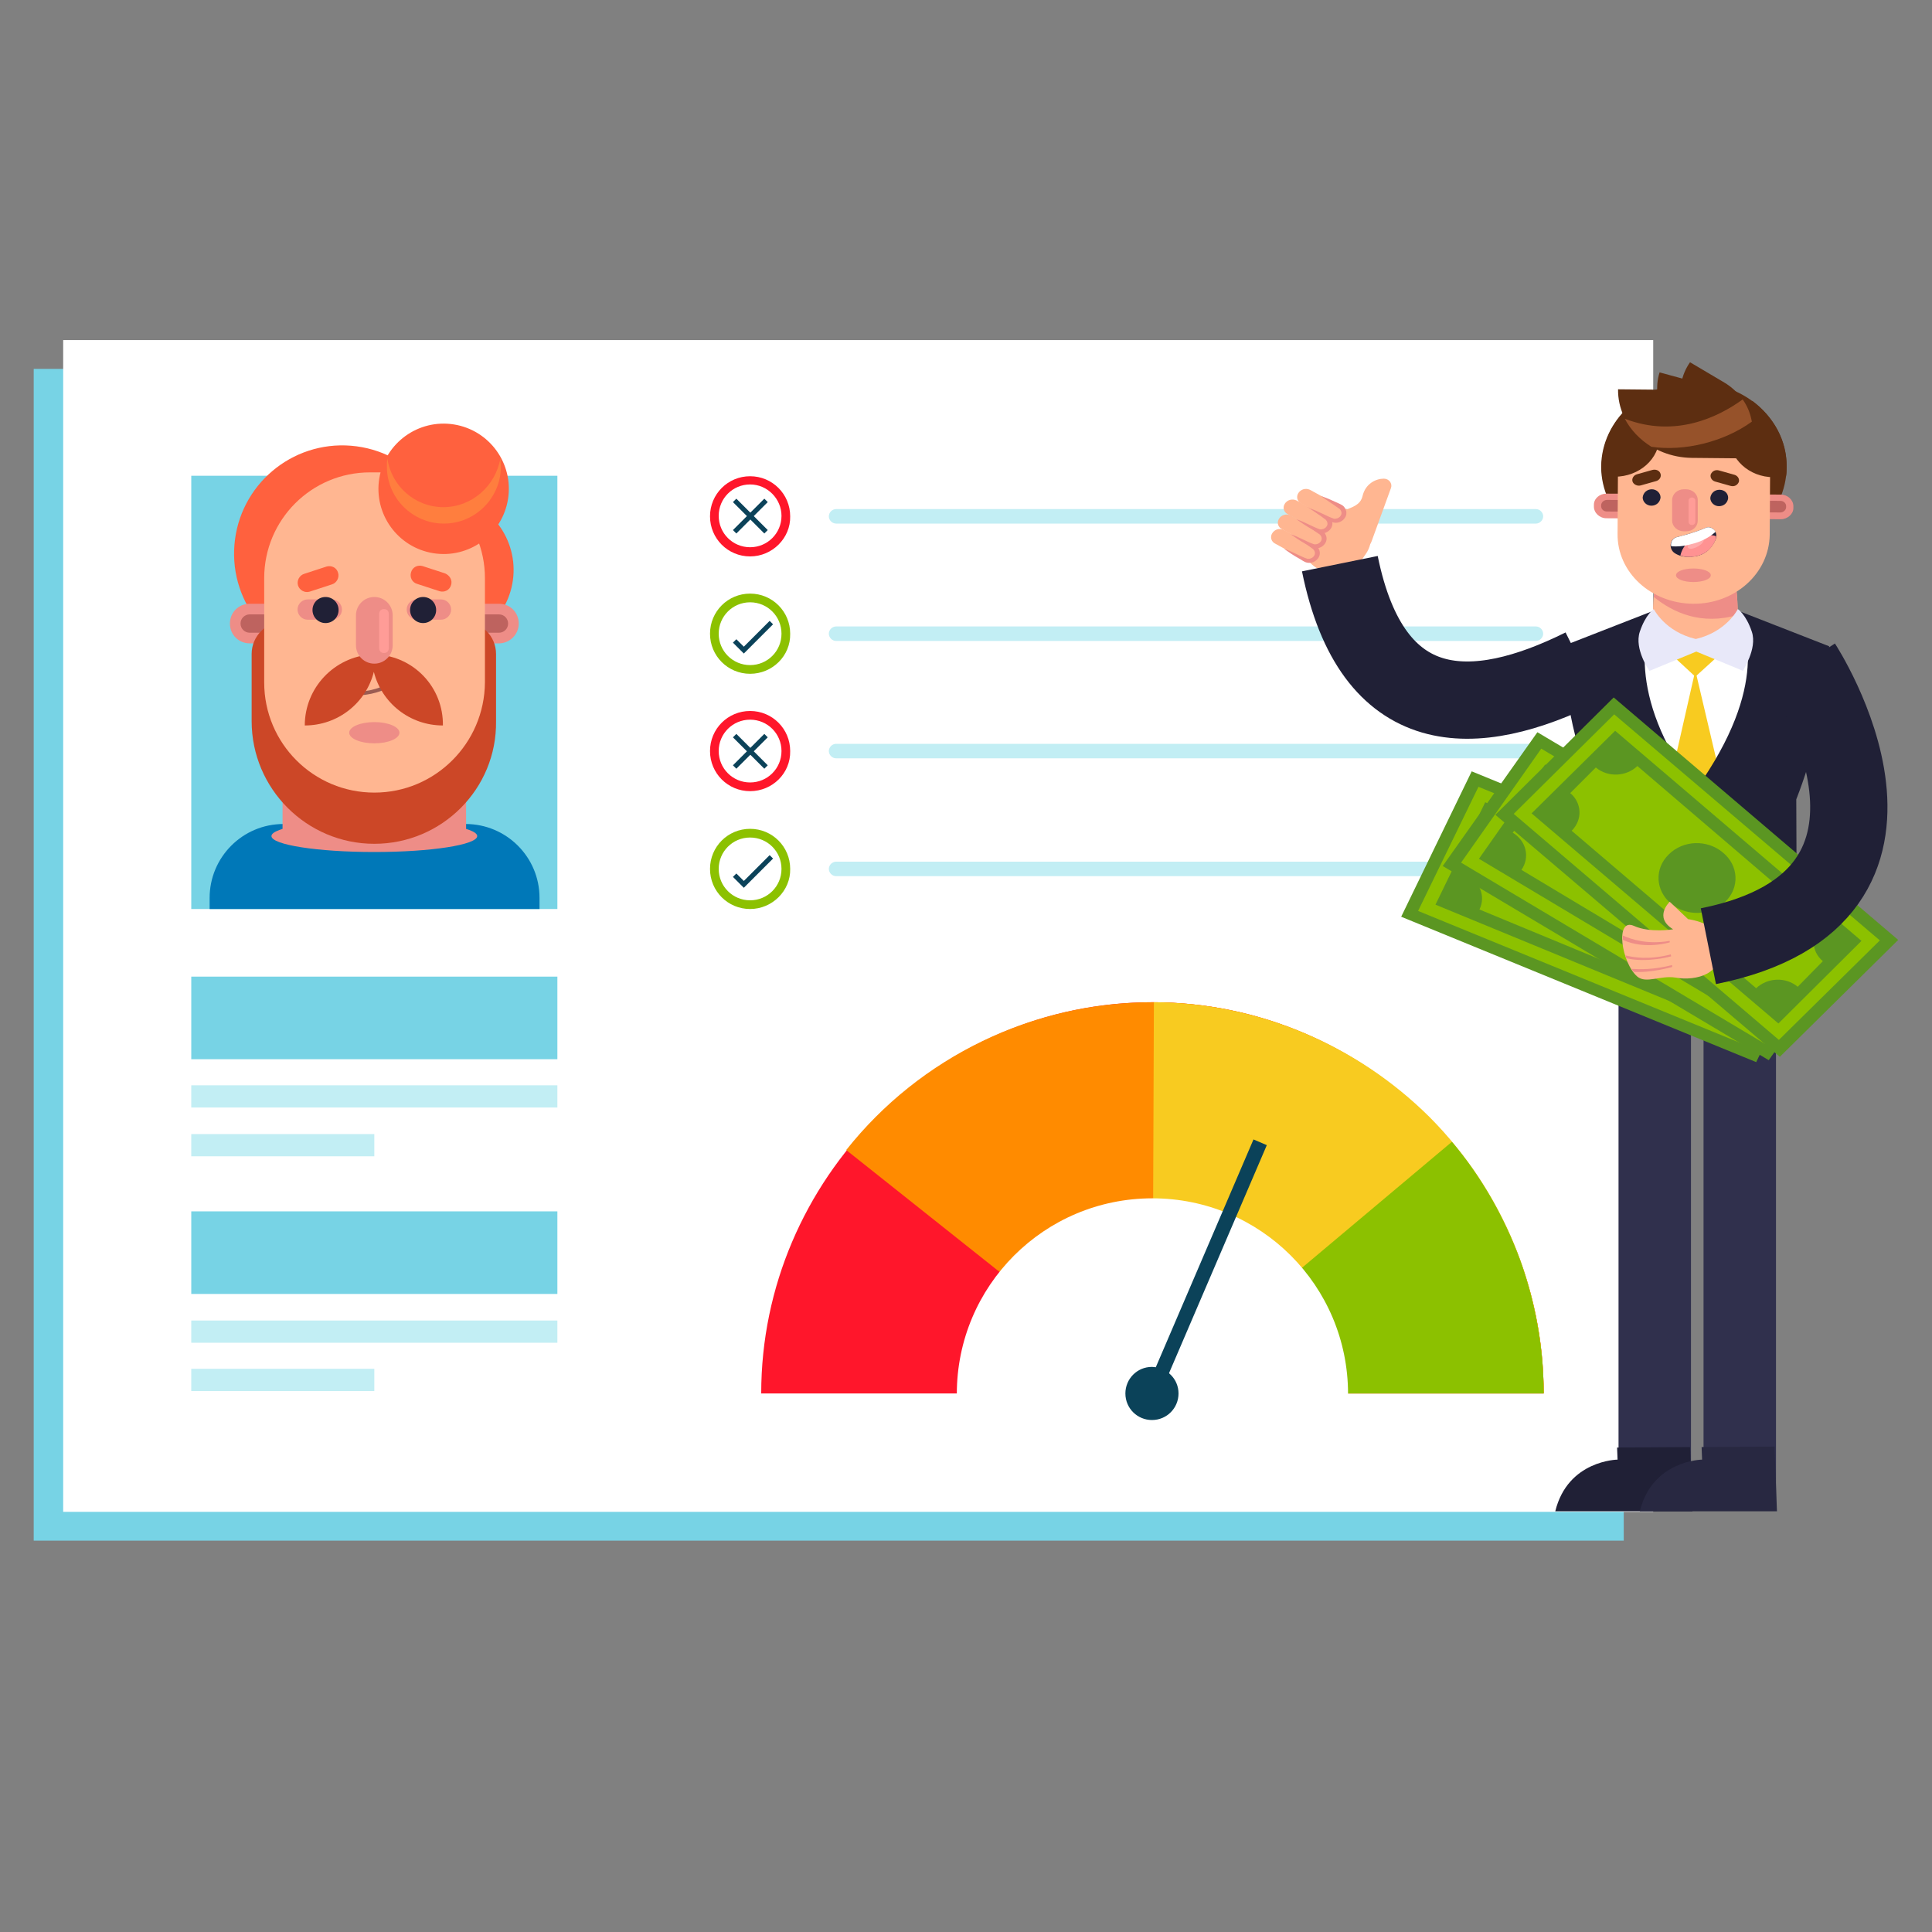 <?xml version="1.0" encoding="utf-8"?>
<!-- Generator: Adobe Illustrator 27.1.1, SVG Export Plug-In . SVG Version: 6.00 Build 0)  -->
<svg version="1.1" id="Capa_1" xmlns="http://www.w3.org/2000/svg" xmlns:xlink="http://www.w3.org/1999/xlink" x="0px" y="0px"
	 viewBox="0 0 400 400" style="enable-background:new 0 0 400 400;" xml:space="preserve">
<rect x="0" y="0" width="400" height="400" fill="#808080" stroke="none"/>
<style type="text/css">
	.st0{fill:#77D3E5;}
	.st1{fill:#FFFFFF;}
	.st2{fill:#FF162B;}
	.st3{fill:#FF8B00;}
	.st4{fill:#F8CB20;}
	.st5{fill:#8CC100;}
	.st6{fill:#0B4259;}
	.st7{fill:none;stroke:#0B4259;stroke-width:3;stroke-miterlimit:10;}
	.st8{fill:#C2EEF4;}
	.st9{fill:none;stroke:#0B4259;stroke-miterlimit:10;}
	.st10{fill:#0078B8;}
	.st11{fill:#FF613E;}
	.st12{fill:#EE8D87;}
	.st13{fill:#BE635F;}
	.st14{fill:#CC4727;}
	.st15{fill:#FFB691;}
	.st16{fill:#202036;}
	.st17{fill:#9B5C52;}
	.st18{fill:#FF9C97;}
	.st19{fill:#FF7E3E;}
	.st20{fill:none;stroke:#30304D;stroke-width:15;stroke-miterlimit:10;}
	.st21{fill:#30304D;}
	.st22{fill:#282841;}
	.st23{fill:#E8E8F9;}
	.st24{fill:#5D2E11;}
	.st25{fill:#FF9292;}
	.st26{fill:#FFACAC;}
	.st27{fill:#96522A;}
	.st28{fill:#5B9622;}
	.st29{fill:none;stroke:#202036;stroke-width:16;stroke-miterlimit:10;}
</style>
<g>
	<g>
		
			<rect x="50.3" y="33.1" transform="matrix(-1.836970e-16 1 -1 -1.836970e-16 369.28 26.074)" class="st0" width="242.6" height="329.2"/>
		
			<rect x="56.4" y="27" transform="matrix(-1.836970e-16 1 -1 -1.836970e-16 369.28 14.011)" class="st1" width="242.6" height="329.2"/>
	</g>
	<g>
		<g>
			<g>
				<path class="st2" d="M238.6,288.5l-81,0c0,0,0,0,0,0c0-44.4,36.5-81,81-81c44.4,0,81,36.5,81,81H238.6z"/>
				<path class="st3" d="M238.6,288.5l-63.4-50.4c15.3-19.3,38.7-30.6,63.4-30.6c44.4,0,81,36.5,81,81H238.6z"/>
				<path class="st4" d="M238.6,288.5l0.3-81c21.4,0.1,41.9,8.7,57.1,23.8c15.1,15.2,23.6,35.7,23.6,57.1H238.6z"/>
				<path class="st5" d="M238.6,288.5l62-52.1c6.1,7.2,10.8,15.5,14.1,24.4c3.2,8.9,4.9,18.3,4.9,27.7H238.6z"/>
				<path class="st1" d="M279,290.8c0-0.7,0.1-1.5,0.1-2.2c0-22.4-18.1-40.5-40.5-40.5c-22.4,0-40.5,18.1-40.5,40.5
					c0,0.7,0,1.5,0.1,2.2H279z"/>
			</g>
			<g>
				<g>
					<path class="st6" d="M244,288.5c0,3-2.4,5.5-5.5,5.5c-3,0-5.5-2.4-5.5-5.5c0-3,2.4-5.5,5.5-5.5
						C241.6,283.1,244,285.5,244,288.5z"/>
				</g>
				<line class="st7" x1="238.6" y1="288.5" x2="260.9" y2="236.5"/>
			</g>
		</g>
		<g>
			<g>
				<g>
					<path class="st2" d="M155.3,115.2c-4.6,0-8.3-3.7-8.3-8.3c0-4.6,3.7-8.3,8.3-8.3c4.6,0,8.3,3.7,8.3,8.3
						C163.7,111.4,159.9,115.2,155.3,115.2z M155.3,100.3c-3.6,0-6.5,2.9-6.5,6.5c0,3.6,2.9,6.5,6.5,6.5c3.6,0,6.5-2.9,6.5-6.5
						C161.8,103.3,158.9,100.3,155.3,100.3z"/>
				</g>
				<path class="st8" d="M318,108.4H173.1c-0.8,0-1.5-0.7-1.5-1.5l0,0c0-0.8,0.7-1.5,1.5-1.5H318c0.8,0,1.5,0.7,1.5,1.5l0,0
					C319.5,107.7,318.8,108.4,318,108.4z"/>
			</g>
			<g>
				<g>
					<path class="st5" d="M155.3,139.5c-4.6,0-8.3-3.7-8.3-8.3c0-4.6,3.7-8.3,8.3-8.3c4.6,0,8.3,3.7,8.3,8.3
						C163.7,135.8,159.9,139.5,155.3,139.5z M155.3,124.7c-3.6,0-6.5,2.9-6.5,6.5s2.9,6.5,6.5,6.5c3.6,0,6.5-2.9,6.5-6.5
						S158.9,124.7,155.3,124.7z"/>
				</g>
				<path class="st8" d="M318,132.7H173.1c-0.8,0-1.5-0.7-1.5-1.5l0,0c0-0.8,0.7-1.5,1.5-1.5H318c0.8,0,1.5,0.7,1.5,1.5l0,0
					C319.5,132,318.8,132.7,318,132.7z"/>
			</g>
			<g>
				<g>
					<path class="st2" d="M155.3,163.8c-4.6,0-8.3-3.7-8.3-8.3c0-4.6,3.7-8.3,8.3-8.3c4.6,0,8.3,3.7,8.3,8.3
						C163.7,160.1,159.9,163.8,155.3,163.8z M155.3,149c-3.6,0-6.5,2.9-6.5,6.5c0,3.6,2.9,6.5,6.5,6.5c3.6,0,6.5-2.9,6.5-6.5
						C161.8,151.9,158.9,149,155.3,149z"/>
				</g>
				<path class="st8" d="M318,157H173.1c-0.8,0-1.5-0.7-1.5-1.5l0,0c0-0.8,0.7-1.5,1.5-1.5H318c0.8,0,1.5,0.7,1.5,1.5l0,0
					C319.5,156.4,318.8,157,318,157z"/>
			</g>
			<g>
				<g>
					<path class="st5" d="M155.3,188.2c-4.6,0-8.3-3.7-8.3-8.3c0-4.6,3.7-8.3,8.3-8.3c4.6,0,8.3,3.7,8.3,8.3
						C163.7,184.4,159.9,188.2,155.3,188.2z M155.3,173.4c-3.6,0-6.5,2.9-6.5,6.5s2.9,6.5,6.5,6.5c3.6,0,6.5-2.9,6.5-6.5
						S158.9,173.4,155.3,173.4z"/>
				</g>
				<path class="st8" d="M318,181.4H173.1c-0.8,0-1.5-0.7-1.5-1.5l0,0c0-0.8,0.7-1.5,1.5-1.5H318c0.8,0,1.5,0.7,1.5,1.5l0,0
					C319.5,180.7,318.8,181.4,318,181.4z"/>
			</g>
			<g>
				<line class="st9" x1="152.1" y1="103.6" x2="158.6" y2="110.1"/>
				<line class="st9" x1="158.6" y1="103.6" x2="152.1" y2="110.1"/>
			</g>
			<g>
				<line class="st9" x1="152.1" y1="152.3" x2="158.6" y2="158.8"/>
				<line class="st9" x1="158.6" y1="152.3" x2="152.1" y2="158.8"/>
			</g>
			<polyline class="st9" points="152.1,132.7 154,134.6 159.7,128.9 			"/>
			<polyline class="st9" points="152.1,181.2 154,183.1 159.7,177.4 			"/>
		</g>
		<g>
			<rect x="39.6" y="98.5" class="st0" width="75.8" height="89.7"/>
			<path class="st10" d="M111.6,188.2H43.4v-2.3c0-8.4,6.8-15.3,15.3-15.3h37.7c8.4,0,15.3,6.8,15.3,15.3V188.2z"/>
			<g>
				
					<ellipse transform="matrix(8.214967e-02 -0.997 0.997 8.214967e-02 -49.302 175.785)" class="st11" cx="70.8" cy="114.7" rx="22.4" ry="22.4"/>
				
					<ellipse transform="matrix(0.237 -0.972 0.972 0.237 -45.562 178.175)" class="st11" cx="90.7" cy="118.1" rx="15.6" ry="15.6"/>
				<path class="st12" d="M78.3,105h-1.6c-10.1,0-18.2,8.2-18.2,18.2v49.9h38v-49.9C96.5,113.2,88.4,105,78.3,105z"/>
				<path class="st12" d="M98.8,173.1c0,1.8-9.5,3.3-21.3,3.3s-21.3-1.5-21.3-3.3c0-1.8,9.5-3.3,21.3-3.3S98.8,171.3,98.8,173.1z"/>
				<path class="st12" d="M103.3,133.2H51.7c-2.3,0-4.1-1.8-4.1-4.1l0,0c0-2.3,1.8-4.1,4.1-4.1h51.6c2.3,0,4.1,1.8,4.1,4.1l0,0
					C107.4,131.4,105.5,133.2,103.3,133.2z"/>
				<path class="st13" d="M49.8,129.1L49.8,129.1c0-1.1,0.9-1.9,1.9-1.9h51.6c1.1,0,1.9,0.9,1.9,1.9l0,0c0,1.1-0.9,1.9-1.9,1.9H51.7
					C50.7,131,49.8,130.2,49.8,129.1z"/>
				<path class="st14" d="M77.5,174.7L77.5,174.7c-14,0-25.4-11.4-25.4-25.4v-13.9c0-3.7,3-6.7,6.7-6.7h37.2c3.7,0,6.7,3,6.7,6.7
					v13.9C102.9,163.3,91.5,174.7,77.5,174.7z"/>
				<path class="st15" d="M77.5,164.1L77.5,164.1c-12.6,0-22.8-10.2-22.8-22.8v-21.6c0-12.1,9.8-21.9,21.9-21.9h1.9
					c12.1,0,21.9,9.8,21.9,21.9v21.6C100.3,153.9,90.1,164.1,77.5,164.1z"/>
				<g>
					<path class="st12" d="M68.7,124.1h-5c-1.1,0-2.1,0.9-2.1,2.1c0,1.1,0.9,2.1,2.1,2.1h5c1.1,0,2.1-0.9,2.1-2.1
						C70.8,125.1,69.9,124.1,68.7,124.1z"/>
					<path class="st12" d="M91.3,124.1h-5c-1.1,0-2.1,0.9-2.1,2.1c0,1.1,0.9,2.1,2.1,2.1h5c1.1,0,2.1-0.9,2.1-2.1
						C93.4,125.1,92.5,124.1,91.3,124.1z"/>
				</g>
				<g>
					<path class="st16" d="M67.4,123.6c-1.5,0-2.7,1.2-2.7,2.7c0,1.5,1.2,2.7,2.7,2.7c1.5,0,2.7-1.2,2.7-2.7
						C70.1,124.8,68.9,123.6,67.4,123.6z"/>
					<path class="st16" d="M87.6,123.6c-1.5,0-2.7,1.2-2.7,2.7c0,1.5,1.2,2.7,2.7,2.7c1.5,0,2.7-1.2,2.7-2.7
						C90.3,124.8,89.1,123.6,87.6,123.6z"/>
				</g>
				<g>
					<path class="st11" d="M92.1,118.7l-4.6-1.5c-1-0.3-2.1,0.2-2.4,1.3c-0.3,1,0.2,2.1,1.3,2.4l4.6,1.5c1,0.3,2.1-0.2,2.4-1.3
						C93.7,120.1,93.1,119.1,92.1,118.7z"/>
					<path class="st11" d="M67.6,117.3l-4.6,1.5c-1,0.3-1.6,1.4-1.3,2.4c0.3,1,1.4,1.6,2.4,1.3l4.6-1.5c1-0.3,1.6-1.4,1.3-2.4
						C69.7,117.5,68.6,117,67.6,117.3z"/>
				</g>
				<path class="st12" d="M82.7,151.7c0,1.2-2.3,2.2-5.2,2.2c-2.9,0-5.2-1-5.2-2.2c0-1.2,2.3-2.2,5.2-2.2
					C80.4,149.5,82.7,150.5,82.7,151.7z"/>
				<path class="st17" d="M83,138.8l0.5,0.4c-0.3,0.3-4,4.6-11.8,4l0.7-0.6l-0.5-0.5l-1.9,1.6l0.8,0.1c0.9,0.1,1.7,0.2,2.5,0.2
					c7,0,10.4-3.9,10.7-4.3l0.8,0.6C84.9,140.3,85.1,138.2,83,138.8z"/>
				<path class="st14" d="M77.9,135.5C77.9,135.4,77.9,135.4,77.9,135.5L77.9,135.5c-0.2,0-0.3,0-0.5,0c-0.2,0-0.3,0-0.5,0l0,0
					c0,0,0,0,0,0c-7.7,0.5-13.8,6.9-13.8,14.7l0,0c6.9,0,12.7-4.7,14.3-11.1c1.6,6.4,7.4,11.1,14.3,11.1l0,0
					C91.8,142.3,85.7,135.9,77.9,135.5z"/>
				<g>
					<path class="st12" d="M77.5,137.4L77.5,137.4c-2.1,0-3.8-1.7-3.8-3.8v-6.2c0-2.1,1.7-3.8,3.8-3.8h0c2.1,0,3.8,1.7,3.8,3.8v6.2
						C81.3,135.7,79.6,137.4,77.5,137.4z"/>
					<path class="st18" d="M79.5,135.2L79.5,135.2c-0.6,0-1-0.4-1-1v-7.1c0-0.6,0.4-1,1-1l0,0c0.6,0,1,0.4,1,1v7.1
						C80.5,134.8,80.1,135.2,79.5,135.2z"/>
				</g>
				
					<ellipse transform="matrix(0.16 -0.987 0.987 0.16 -22.722 175.62)" class="st11" cx="91.8" cy="101.2" rx="13.5" ry="13.5"/>
				<path class="st19" d="M91.8,105c-5.9,0-10.8-4.4-11.6-10.1c-0.1,0.6-0.1,1.1-0.1,1.7c0,6.5,5.3,11.8,11.8,11.8
					c6.5,0,11.8-5.3,11.8-11.8c0-0.6-0.1-1.2-0.1-1.7C102.6,100.6,97.7,105,91.8,105z"/>
			</g>
		</g>
		<g>
			<rect x="39.6" y="202.2" class="st0" width="75.8" height="17.1"/>
			<rect x="39.6" y="224.7" class="st8" width="75.8" height="4.6"/>
			<rect x="39.6" y="234.8" class="st8" width="37.9" height="4.6"/>
		</g>
		<g>
			<rect x="39.6" y="250.8" class="st0" width="75.8" height="17.1"/>
			<rect x="39.6" y="273.4" class="st8" width="75.8" height="4.6"/>
			<rect x="39.6" y="283.4" class="st8" width="37.9" height="4.6"/>
		</g>
	</g>
</g>
<g>
	<g>
		<g>
			<g>
				<g>
					<line class="st20" x1="342.6" y1="195.9" x2="342.6" y2="312.8"/>
					<g>
						<path class="st16" d="M334.8,299.7l0.1,2.5c0,0-10.3,0.1-12.9,10.7l28.4,0l-0.5-13.3L334.8,299.7z"/>
					</g>
				</g>
				<path class="st21" d="M346.4,176.2h10.7c7.9,0,14.4,5.9,14.4,13.1v0c0,7.2-6.5,13.1-14.4,13.1h-10.7c-7.9,0-14.4-5.9-14.4-13.1
					v0C332,182.1,338.5,176.2,346.4,176.2z"/>
				<g>
					<line class="st20" x1="360.2" y1="195.9" x2="360.2" y2="312.8"/>
					<g>
						<path class="st22" d="M352.3,299.6l0.1,2.6c0,0-10.3,0.1-12.9,10.7l28.4,0l-0.5-13.4L352.3,299.6z"/>
					</g>
				</g>
			</g>
			<g>
				<g>
					<g>
						<path class="st1" d="M370.1,187h-38.9V147c0-10.7,8.7-19.4,19.4-19.4h0c10.7,0,19.4,8.7,19.4,19.4V187z"/>
					</g>
					<path class="st4" d="M346.3,159.5c1.2,3.1,4.8,9.9,4.8,9.9s2.5-4.1,4.8-9.8l-4.9-20.8L346.3,159.5z"/>
					<g>
						<path class="st16" d="M378.7,133.8l-18.7-7.3c1.2,3.5,6.6,15.2-8.9,37l0,0l0,0c-14.9-20-10.1-33.5-8.9-37l-18.7,7.3
							c0,0-0.2,13.7,6.8,31.7l-0.1,26.3h15.4h2.2l3-3l3.6,3h2.4H372l-0.1-26.3C378.9,147.5,378.7,133.8,378.7,133.8z"/>
					</g>
					<path class="st4" d="M356.5,135.1c-3-2.7-7.9-2.7-10.9,0l0,0l5.4,5L356.5,135.1L356.5,135.1z"/>
					<path class="st15" d="M359.8,128.9c0-18.4-3.9-8.8-8.8-8.8s-8.8-8.4-8.8,8.8c0,6.4,3.9,5.9,8.8,5.9S359.8,135.4,359.8,128.9z"
						/>
					<path class="st12" d="M342.4,123.6c0.8-9.8,4.4-3.5,8.6-3.5c4.7,0,8.5-9,8.8,7.2C352.3,129.5,346.5,126.9,342.4,123.6z"/>
					<path class="st23" d="M362.7,130.8c-1.2-3.6-2.9-4.7-2.9-4.7s-2.3,4.7-8.7,6.2c-6.4-1.5-8.7-6.2-8.7-6.2s-1.7,1.1-2.9,4.7
						c-1.2,3.6,2,8.1,2,8.1l9.7-4l9.7,4C360.7,138.9,363.9,134.4,362.7,130.8z"/>
				</g>
				<g>
					<path class="st24" d="M369.9,96.8c-0.1,9.7-8.7,17.5-19.3,17.4c-10.6-0.1-19.1-8-19.1-17.6c0.1-9.7,8.7-17.5,19.3-17.4
						C361.5,79.2,370,87.1,369.9,96.8z"/>
					<path class="st12" d="M368.7,107.5l-36.1-0.2c-1.4,0-2.6-1.1-2.6-2.4l0-0.4c0-1.3,1.2-2.3,2.6-2.3l36.1,0.2
						c1.4,0,2.6,1.1,2.6,2.4l0,0.4C371.3,106.4,370.1,107.5,368.7,107.5z"/>
					<path class="st13" d="M331.5,104.8l0-0.2c0-0.6,0.6-1.1,1.2-1.1l35.9,0.2c0.7,0,1.2,0.5,1.2,1.1l0,0.2c0,0.6-0.6,1.1-1.2,1.1
						l-35.9-0.2C332,105.9,331.5,105.4,331.5,104.8z"/>
					<g>
						<path class="st16" d="M347.2,111.2c1.6-0.4,3.8-1,5.9-1.9c1.4-0.6,2.7,0.9,2.1,2.4c-0.7,1.6-1.9,3.1-4.3,3.5
							c-2,0.3-3.3-0.1-4.2-0.7C345.4,113.6,345.7,111.5,347.2,111.2z"/>
						<path class="st25" d="M350.9,115.2c2.4-0.4,3.7-1.9,4.3-3.5c0.1-0.2,0.1-0.4,0.1-0.7c-0.9-0.3-2.1-0.3-3.6,0.1
							c-2.4,0.7-3.4,2.3-3.8,3.9c0,0,0,0,0,0C348.7,115.3,349.7,115.4,350.9,115.2z"/>
						<path class="st26" d="M349.5,113.4c0.3,0.4,1.2,0.2,2.1-0.3c0.9-0.5,1.3-1.2,1.1-1.6c-0.3-0.4-1.2-0.2-2.1,0.3
							C349.7,112.4,349.2,113.1,349.5,113.4z"/>
						<path class="st1" d="M347.2,111.2c1.6-0.4,3.8-1,5.9-1.9c0.8-0.4,1.7,0.1,2.1,0.8c-1.2,1.1-3,2.1-5.2,2.6
							c-1.4,0.4-2.8,0.5-4,0.4C345.8,112.3,346.3,111.4,347.2,111.2z"/>
					</g>
					<path class="st12" d="M354.2,119.1c0,0.8-1.6,1.4-3.6,1.4c-2,0-3.6-0.6-3.6-1.4c0-0.8,1.6-1.4,3.6-1.4
						C352.6,117.7,354.2,118.3,354.2,119.1z"/>
					<path class="st15" d="M350.5,125L350.5,125c-8.7-0.1-15.7-6.5-15.6-14.5l0.1-16c0.1-7.6,6.9-13.7,15.2-13.7l1.3,0
						c8.3,0.1,15.1,6.3,15,13.9l-0.1,16C366.3,118.7,359.2,125.1,350.5,125z"/>
					<g>
						<g>
							<path class="st16" d="M347.2,111.2c1.6-0.4,3.8-1,5.9-1.9c1.4-0.6,2.7,0.9,2.1,2.4c-0.7,1.6-1.9,3.1-4.3,3.5
								c-2,0.3-3.3-0.1-4.2-0.7C345.4,113.6,345.7,111.5,347.2,111.2z"/>
							<path class="st25" d="M350.9,115.2c2.4-0.4,3.7-1.9,4.3-3.5c0.1-0.2,0.1-0.4,0.1-0.7c-0.9-0.3-2.1-0.3-3.6,0.1
								c-2.4,0.7-3.4,2.3-3.8,3.9c0,0,0,0,0,0C348.7,115.3,349.7,115.4,350.9,115.2z"/>
							<path class="st26" d="M349.5,113.4c0.3,0.4,1.2,0.2,2.1-0.3c0.9-0.5,1.3-1.2,1.1-1.6c-0.3-0.4-1.2-0.2-2.1,0.3
								C349.7,112.4,349.2,113.1,349.5,113.4z"/>
							<path class="st1" d="M347.2,111.2c1.6-0.4,3.8-1,5.9-1.9c0.8-0.4,1.7,0.1,2.1,0.8c-1.2,1.1-3,2.1-5.2,2.6
								c-1.4,0.4-2.8,0.5-4,0.4C345.8,112.3,346.3,111.4,347.2,111.2z"/>
						</g>
						<g>
							<path class="st16" d="M342,101.3c-1,0-1.8,0.7-1.9,1.7c0,0.9,0.8,1.7,1.8,1.7c1,0,1.8-0.7,1.9-1.7
								C343.8,102.1,343,101.3,342,101.3z"/>
							<path class="st16" d="M356,101.4c-1,0-1.8,0.7-1.9,1.7c0,0.9,0.8,1.7,1.8,1.7c1,0,1.8-0.7,1.9-1.7
								C357.8,102.1,357,101.4,356,101.4z"/>
						</g>
						<path class="st12" d="M349.1,110l-0.5,0c-1.3,0-2.4-1-2.4-2.2l0-4.3c0-1.2,1.1-2.2,2.4-2.2l0.5,0c1.3,0,2.4,1,2.4,2.2l0,4.3
							C351.5,109,350.5,110,349.1,110z"/>
						<g>
							<path class="st24" d="M359.1,98.3l-3.2-0.9c-0.7-0.2-1.4,0.1-1.7,0.8c-0.2,0.6,0.2,1.3,0.9,1.5l3.2,0.9
								c0.7,0.2,1.4-0.1,1.7-0.8C360.2,99.2,359.8,98.5,359.1,98.3z"/>
							<path class="st24" d="M342.1,97.3l-3.2,0.9c-0.7,0.2-1.1,0.9-0.9,1.5c0.2,0.6,1,1,1.7,0.8l3.2-0.9c0.7-0.2,1.1-0.9,0.9-1.5
								C343.6,97.4,342.8,97.1,342.1,97.3z"/>
						</g>
						<path class="st12" d="M354.2,119.1c0,0.8-1.6,1.4-3.6,1.4c-2,0-3.6-0.6-3.6-1.4c0-0.8,1.6-1.4,3.6-1.4
							C352.6,117.7,354.2,118.3,354.2,119.1z"/>
					</g>
					<path class="st18" d="M350.3,108.7L350.3,108.7c-0.4,0-0.7-0.3-0.7-0.6l0-4.5c0-0.3,0.3-0.6,0.7-0.6l0,0c0.4,0,0.7,0.3,0.7,0.6
						l0,4.5C351,108.4,350.7,108.7,350.3,108.7z"/>
					<path class="st24" d="M362.8,83c-2.9,1.4-4.8,4.2-4.8,7.3c0,4.7,4.1,8.5,9.2,8.5c0.9,0,1.8-0.1,2.6-0.3
						c0.1-0.6,0.1-1.2,0.1-1.8C370,91.2,367.2,86.3,362.8,83z"/>
					<path class="st24" d="M338.9,82.9c2.8,1.5,4.7,4.2,4.7,7.4c0,4.7-4.2,8.4-9.3,8.4c-0.9,0-1.8-0.1-2.6-0.4
						c-0.1-0.6-0.1-1.2-0.1-1.8C331.7,91,334.5,86,338.9,82.9z"/>
					<g>
						<path class="st24" d="M350.3,94.8l10.5,0.1l0,0c0.1-7.8-6.8-14.1-15.3-14.2L335,80.6l0,0C334.9,88.4,341.8,94.7,350.3,94.8z"
							/>
						<path class="st24" d="M352,91.2l8.1,2.2l0,0c2-6-1.8-12.3-8.4-14.1l-8.1-2.2l0,0C341.7,83.1,345.4,89.4,352,91.2z"/>
						<path class="st24" d="M353.6,90.7l7.1,4.2l0,0c3.7-5.3,2-12.3-3.7-15.7l-7.1-4.2l0,0C346.2,80.3,347.9,87.3,353.6,90.7z"/>
					</g>
					<path class="st27" d="M360.8,82.7c-5.1,3.7-14,8-24.4,4c1.2,2.3,3.1,4.3,5.5,5.8c6.8,1,15-1,20.8-5.2
						C362.4,85.6,361.8,84.1,360.8,82.7z"/>
				</g>
			</g>
		</g>
	</g>
	<g>
		<g>
			<polygon class="st28" points="378.2,189.8 304.7,159.7 290.1,189.8 363.6,219.9 			"/>
			<polygon class="st5" points="306.1,162.9 293.6,188.6 362.2,216.7 374.7,191 			"/>
			<polygon class="st28" points="307.5,166.1 297.2,187.3 360.8,213.5 371.1,192.3 			"/>
			<path class="st5" d="M361.9,205.2c-3.1-1.2-6.7,0-8,2.8l-47.6-19.7c1.4-2.8,0-6.1-3.1-7.3l3.2-6.6c3.1,1.2,6.7,0,8-2.8l47.6,19.7
				c-1.4,2.8,0,6.1,3.1,7.3L361.9,205.2z"/>
			<path class="st28" d="M327,187c-1.8,3.6,0,7.9,4,9.5c4,1.6,8.7,0,10.4-3.7c1.8-3.6,0-7.9-4-9.5C333.5,181.7,328.8,183.4,327,187z
				"/>
		</g>
		<g>
			<polygon class="st28" points="385.8,191.7 318.3,151.6 298.7,179.3 366.2,219.5 			"/>
			<polygon class="st5" points="319.1,155 302.5,178.6 365.4,216.1 382.1,192.5 			"/>
			<polygon class="st28" points="319.9,158.3 306.2,177.8 364.6,212.7 378.4,193.2 			"/>
			<path class="st5" d="M367.1,204.6c-2.8-1.7-6.6-0.9-8.4,1.7L315,180.1c1.8-2.6,1-6-1.8-7.7l4.3-6c2.8,1.7,6.6,0.9,8.4-1.7
				l43.7,26.2c-1.8,2.6-1,6,1.8,7.7L367.1,204.6z"/>
			<path class="st28" d="M335.7,181.8c-2.4,3.4-1.3,7.8,2.4,10c3.7,2.2,8.6,1.2,10.9-2.2c2.4-3.4,1.3-7.8-2.4-10
				C343,177.4,338.1,178.4,335.7,181.8z"/>
		</g>
		<g>
			<polygon class="st28" points="393,194.6 334.1,144.4 309.6,168.7 368.5,218.8 			"/>
			<polygon class="st5" points="334.2,147.9 313.4,168.5 368.3,215.3 389.2,194.7 			"/>
			<polygon class="st28" points="334.4,151.3 317.1,168.4 368.2,211.9 385.4,194.8 			"/>
			<path class="st5" d="M372.2,204.3c-2.5-2.1-6.3-1.9-8.6,0.3L325.4,172c2.3-2.3,2.1-5.8-0.3-7.8l5.3-5.3c2.5,2.1,6.3,1.9,8.6-0.3
				l38.1,32.6c-2.3,2.3-2.1,5.8,0.3,7.8L372.2,204.3z"/>
			<path class="st28" d="M345.5,176.9c-3,2.9-2.8,7.5,0.5,10.2c3.2,2.7,8.2,2.5,11.2-0.4c3-2.9,2.8-7.5-0.5-10.2
				C353.5,173.8,348.5,173.9,345.5,176.9z"/>
		</g>
	</g>
	<g>
		<g>
			<path class="st15" d="M355.6,196c1.7-4.7-6.1-5.7-6.1-5.7l-3.8-3.6c0,0-3.4,3.2,0.7,5.7c0,0-4.8,0.8-8.1-0.7
				c-4-1.8-2.6,7.7,0.7,10.5c1.8,1.5,4.8-0.3,7.9,0.2C351.2,203.2,357.2,201.5,355.6,196z"/>
		</g>
		<g>
			<path class="st12" d="M345.9,197.6l0.1,0.4c0,0-5,1.4-9.3,0.4c-0.1-0.2-0.1-0.4-0.2-0.6C338.2,198.2,341.3,198.8,345.9,197.6z"/>
			<path class="st12" d="M346.2,200.2c0,0-4.5,1.3-8,1c-0.1-0.2-0.3-0.4-0.4-0.6c1.5,0.1,4.6,0.2,8.4-0.8L346.2,200.2z"/>
			<path class="st12" d="M345.7,195.1c0,0-5.1,1.6-9.7-0.5c0-0.3,0-0.6,0-0.9c1.8,0.8,5.1,1.9,9.7,1.1L345.7,195.1z"/>
		</g>
	</g>
	<path class="st29" d="M353.7,195.9c50.9-10.2,19.5-58.3,19.5-58.3"/>
	<g>
		<g>
			<path class="st15" d="M282.7,114.8l-0.7,1c-2.1,2.9-6.3,3.7-9.4,1.8h0c-3.1-1.9-4-5.7-2-8.6l0.7-1c2.1-2.9,6.3-3.7,9.4-1.8l0,0
				C283.9,108.1,284.8,111.9,282.7,114.8z"/>
		</g>
		<path class="st15" d="M284,112l4-11c0.3-0.9-0.4-1.9-1.5-1.9c-1.6,0-3.8,1-4.4,3.6c-0.9,3.8-6.8,1.5-5.9,7.5c0.6,4,3.7,4,5.7,3.6
			C282.9,113.6,283.7,112.9,284,112z"/>
		<g>
			<g>
				<path class="st15" d="M272.7,115.3L272.7,115.3c-0.5,0.8-1.5,1.1-2.4,0.7l-6.2-3.4c-0.9-0.4-1.2-1.4-0.7-2.2l0,0
					c0.5-0.8,1.5-1.1,2.4-0.7l6.2,3.4C272.8,113.5,273.1,114.5,272.7,115.3z"/>
				<g>
					<path class="st12" d="M268,111c1.2,0.4,2.3,0.9,3.4,1.4c0.6,0.3,1.3,0.5,1.6,1.2c0.9,1.5-0.7,3.2-2.3,2.9
						c-0.7-0.1-1.2-0.6-1.8-0.9c-1.1-0.6-2.1-1.3-3.1-2c1.6,0.5,3.4,1.6,4.9,2.1c1,0.1,1.9-0.8,1.4-1.7c-0.1-0.2-0.3-0.4-0.5-0.5
						C270.6,112.7,269.3,111.9,268,111L268,111z"/>
				</g>
			</g>
			<g>
				<path class="st15" d="M274.1,112.3L274.1,112.3c-0.5,0.8-1.5,1.1-2.4,0.7l-6.2-3.4c-0.9-0.4-1.2-1.4-0.7-2.2l0,0
					c0.5-0.8,1.5-1.1,2.4-0.7l6.2,3.4C274.2,110.5,274.5,111.5,274.1,112.3z"/>
				<g>
					<path class="st12" d="M269.4,108c1.2,0.4,2.3,0.9,3.4,1.4c0.6,0.3,1.3,0.5,1.6,1.2c0.9,1.5-0.7,3.2-2.3,2.9
						c-0.7-0.1-1.2-0.6-1.8-0.9c-1.1-0.6-2.1-1.3-3.1-2c1.6,0.5,3.4,1.6,4.9,2.1c1,0.1,1.9-0.8,1.4-1.7c-0.1-0.2-0.3-0.4-0.5-0.5
						C271.9,109.7,270.6,108.9,269.4,108L269.4,108z"/>
				</g>
			</g>
			<g>
				<path class="st15" d="M275.3,109.2L275.3,109.2c-0.5,0.8-1.5,1.1-2.4,0.7l-6.2-3.4c-0.9-0.4-1.2-1.4-0.7-2.2l0,0
					c0.5-0.8,1.5-1.1,2.4-0.7l6.2,3.4C275.4,107.4,275.7,108.4,275.3,109.2z"/>
				<g>
					<path class="st12" d="M270.6,104.9c1.2,0.4,2.3,0.9,3.4,1.4c0.6,0.3,1.3,0.5,1.6,1.2c0.9,1.5-0.7,3.2-2.3,2.9
						c-0.7-0.1-1.2-0.6-1.8-0.9c-1.1-0.6-2.1-1.3-3.1-2c1.6,0.5,3.4,1.6,4.9,2.1c1,0.1,1.9-0.8,1.4-1.7c-0.1-0.2-0.3-0.4-0.5-0.5
						C273.2,106.6,271.9,105.8,270.6,104.9L270.6,104.9z"/>
				</g>
			</g>
			<g>
				<path class="st15" d="M278.1,107L278.1,107c-0.5,0.8-1.5,1.1-2.4,0.7l-6.2-3.4c-0.9-0.4-1.2-1.4-0.7-2.2l0,0
					c0.5-0.8,1.5-1.1,2.4-0.7l6.2,3.4C278.3,105.3,278.6,106.2,278.1,107z"/>
				<g>
					<path class="st12" d="M273.5,102.7c1.2,0.4,2.3,0.9,3.4,1.4c0.6,0.3,1.3,0.5,1.6,1.2c0.9,1.5-0.7,3.2-2.3,2.9
						c-0.7-0.1-1.2-0.6-1.8-0.9c-1.1-0.6-2.1-1.3-3.1-2c1.6,0.5,3.4,1.6,4.9,2.1c1,0.1,1.9-0.8,1.4-1.7c-0.1-0.2-0.3-0.4-0.5-0.5
						C276,104.4,274.7,103.6,273.5,102.7L273.5,102.7z"/>
				</g>
			</g>
		</g>
	</g>
	<path class="st29" d="M327.7,138.1c-22.5,11.2-43.6,11.6-50.3-21.4"/>
</g>
</svg>
